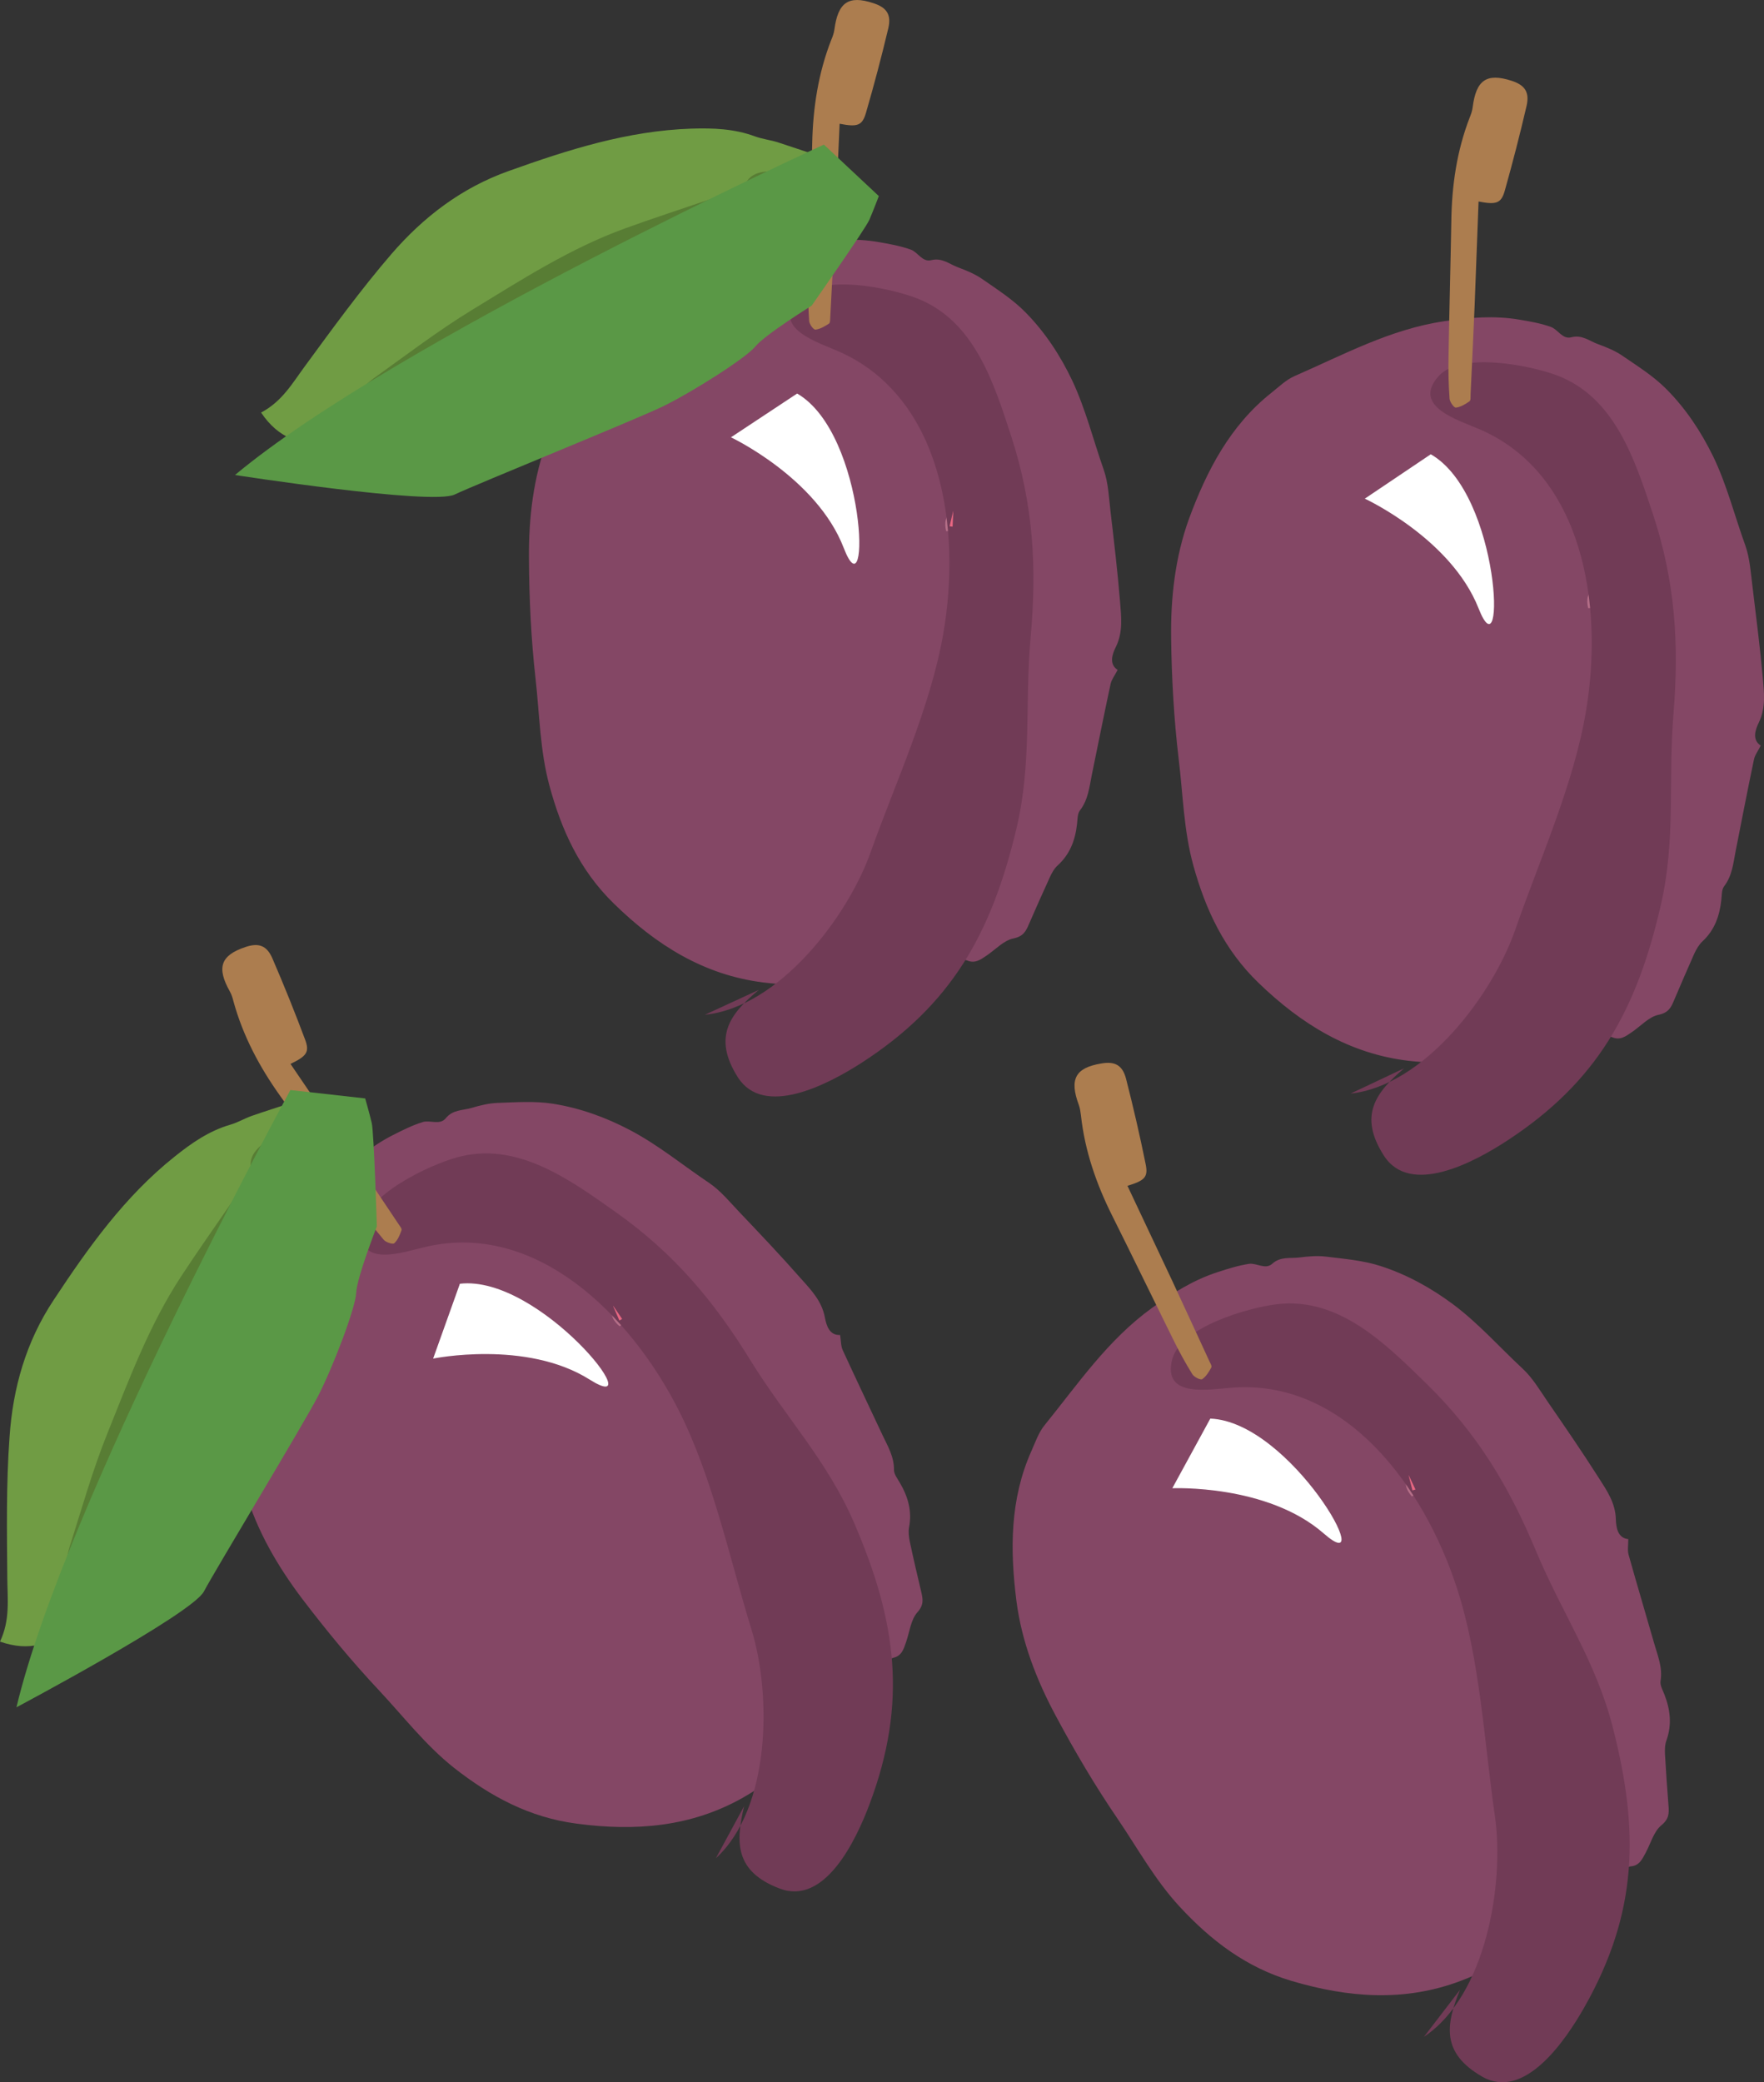 <?xml version="1.0" encoding="utf-8"?>
<!-- Generator: Adobe Illustrator 16.0.0, SVG Export Plug-In . SVG Version: 6.00 Build 0)  -->
<!DOCTYPE svg PUBLIC "-//W3C//DTD SVG 1.1//EN" "http://www.w3.org/Graphics/SVG/1.1/DTD/svg11.dtd">
<svg version="1.1" id="Layer_1" xmlns="http://www.w3.org/2000/svg" xmlns:xlink="http://www.w3.org/1999/xlink" x="0px" y="0px"
	 width="61.379px" height="72.434px" viewBox="0 0 61.379 72.434" enable-background="new 0 0 61.379 72.434" xml:space="preserve">
<rect x="0" y="0" width="61.379" height="72.434" fill="#333333" stroke="none"/>
<g>
	<path fill="#B56F88" d="M14.093,40.468c0.456,0.376,1.714-0.1,2.3-0.161c0.829-0.086,1.62,0.013,2.434,0.166
		c2.191,0.415,3.846,0.446,5.178,2.394c1.111,1.614,1.613,3.542,2.123,5.409c0.309,1.113,0.464,2.392-0.413,3.307
		c-1.843,1.925-4.942,0.097-6.628-1.141c-1.303-0.952-2.36-2.367-3.296-3.668c-0.547-0.763-1.106-1.578-1.203-2.524
		c-0.048-0.46,0.057-0.959-0.016-1.412"/>
	<path fill-rule="evenodd" clip-rule="evenodd" fill="#844765" d="M28.863,58.935c-0.016-0.056-0.032-0.11-0.085-0.294
		c-0.113,0.34-0.199,0.57-0.27,0.807c-0.403,1.436-1.406,2.374-2.644,3.08c-1.812,1.031-3.769,1.185-5.812,0.91
		c-1.632-0.215-2.989-0.946-4.258-1.943c-0.989-0.785-1.751-1.778-2.599-2.684c-0.956-1.017-1.844-2.095-2.689-3.205
		c-0.853-1.131-1.575-2.37-1.974-3.738c-0.494-1.707-0.773-3.451-0.293-5.221c0.085-0.322,0.144-0.67,0.309-0.95
		c0.926-1.601,1.715-3.29,3.059-4.623c0.63-0.624,1.287-1.196,2.068-1.589c0.332-0.168,0.679-0.344,1.039-0.453
		c0.248-0.074,0.591,0.117,0.794-0.128c0.241-0.304,0.588-0.272,0.896-0.361c0.294-0.088,0.605-0.165,0.912-0.176
		c0.64-0.022,1.298-0.07,1.923,0.029c0.944,0.15,1.837,0.471,2.7,0.927c0.978,0.517,1.823,1.216,2.731,1.825
		c0.403,0.27,0.728,0.673,1.07,1.032c0.722,0.759,1.447,1.522,2.137,2.309c0.352,0.391,0.719,0.775,0.825,1.343
		c0.052,0.278,0.16,0.631,0.529,0.608c0.034,0.205,0.025,0.387,0.093,0.532c0.453,0.983,0.917,1.959,1.377,2.938
		c0.185,0.391,0.412,0.764,0.405,1.225c0,0.15,0.124,0.306,0.206,0.449c0.281,0.48,0.428,0.981,0.319,1.545
		c-0.029,0.161-0.007,0.336,0.025,0.496c0.124,0.585,0.259,1.166,0.398,1.748c0.061,0.261,0.097,0.46-0.135,0.717
		c-0.23,0.26-0.269,0.685-0.393,1.037c-0.083,0.238-0.146,0.479-0.451,0.545c-0.076,0.018-0.159,0.133-0.185,0.217
		c-0.173,0.733-0.798,1.079-1.3,1.521c-0.091,0.085-0.271,0.075-0.408,0.106c-0.022-0.246-0.489-0.248-0.318-0.595
		c0.093,0.062,0.186,0.122,0.358,0.241c0-0.251,0.005-0.409,0.007-0.612C29.077,58.714,28.967,58.825,28.863,58.935 M21.342,45.437
		c-0.138,0.299-0.002,0.516,0.219,0.701c0.288-0.241,0.45,0.166,0.758,0.144c-0.021-0.125-0.005-0.254-0.063-0.334
		c-0.127-0.191-0.313-0.338-0.427-0.532c-0.326-0.575-0.764-1.024-1.365-1.308c-0.115-0.059-0.282-0.204-0.267-0.286
		c0.027-0.237-0.128-0.281-0.268-0.36c-0.217-0.12-0.441-0.241-0.672-0.371c0.021,0.526,0.356,0.784,0.667,1.063
		c0.241,0.223,0.522,0.435,0.688,0.713c0.184,0.303,0.418,0.472,0.731,0.57H21.342z M24.812,49.198
		c0.029-0.036,0.059-0.068,0.09-0.104c-0.572-0.674-1.143-1.346-1.717-2.017c-0.024-0.016-0.073,0.004-0.172,0.004
		C23.48,47.931,24.238,48.488,24.812,49.198 M17.523,42.588c-0.398-0.477-1.057-0.657-1.467-0.418
		C16.55,42.308,17.012,42.442,17.523,42.588 M18.802,43.318c0.02-0.03,0.029-0.058,0.045-0.086
		c-0.041-0.038-0.074-0.094-0.117-0.109c-0.052-0.02-0.112,0-0.284,0.014C18.635,43.238,18.721,43.276,18.802,43.318 M22.471,46.351
		c-0.142,0.391,0.05,0.408,0.351,0.455C22.688,46.63,22.608,46.525,22.471,46.351"/>
	<path fill="none" d="M29.23,58.553c-0.005,0.198-0.005,0.356-0.002,0.607c-0.169-0.115-0.264-0.175-0.354-0.234
		C28.976,58.82,29.082,58.709,29.23,58.553 M23.012,47.086c0.101-0.006,0.153-0.028,0.172-0.01c0.576,0.669,1.146,1.343,1.722,2.017
		c-0.034,0.034-0.065,0.072-0.09,0.104C24.238,48.488,23.479,47.931,23.012,47.086 M22.469,46.351
		c0.14,0.174,0.219,0.28,0.353,0.455C22.521,46.759,22.329,46.742,22.469,46.351 M20.613,44.867c-0.167-0.278-0.446-0.49-0.693-0.71
		c-0.303-0.285-0.643-0.538-0.665-1.062c0.234,0.124,0.457,0.248,0.669,0.37c0.145,0.077,0.3,0.123,0.272,0.36
		c-0.016,0.08,0.151,0.225,0.265,0.283c0.604,0.28,1.039,0.732,1.367,1.308c0.111,0.196,0.303,0.346,0.427,0.53
		c0.056,0.082,0.043,0.211,0.063,0.336c-0.308,0.022-0.472-0.382-0.758-0.144c-0.226-0.188-0.356-0.402-0.226-0.701h0.009
		C21.033,45.337,20.794,45.164,20.613,44.867 M18.438,43.138c0.176-0.011,0.239-0.035,0.291-0.016
		c0.045,0.014,0.079,0.071,0.117,0.109c-0.016,0.028-0.028,0.06-0.045,0.088C18.721,43.278,18.635,43.234,18.438,43.138
		 M16.054,42.172c0.415-0.241,1.071-0.06,1.47,0.414C17.012,42.442,16.548,42.312,16.054,42.172 M13.676,39.485
		c-0.781,0.391-1.442,0.968-2.068,1.589c-1.344,1.333-2.135,3.022-3.059,4.623c-0.162,0.28-0.221,0.625-0.309,0.95
		c-0.482,1.771-0.201,3.515,0.293,5.226c0.398,1.363,1.119,2.602,1.974,3.733c0.841,1.107,1.731,2.188,2.689,3.205
		c0.848,0.906,1.611,1.901,2.604,2.681c1.264,1,2.616,1.731,4.253,1.946c2.044,0.274,4,0.119,5.812-0.91
		c1.237-0.703,2.238-1.644,2.644-3.082c0.072-0.234,0.158-0.462,0.271-0.805c0.05,0.179,0.068,0.238,0.083,0.292
		c0.001-0.002,0.003-0.009,0.005-0.011c0,0,0.005,0.002,0.007,0.005c-0.004,0.004-0.007,0.006-0.011,0.011c0,0,0-0.002-0.001-0.004
		c-0.159,0.335,0.301,0.341,0.323,0.582c0.138-0.031,0.317-0.019,0.408-0.102c0.502-0.447,1.131-0.792,1.3-1.525
		c0.021-0.084,0.108-0.196,0.181-0.217c0.304-0.066,0.374-0.31,0.455-0.545c0.119-0.354,0.16-0.779,0.39-1.037
		c0.234-0.262,0.198-0.456,0.138-0.717c-0.14-0.584-0.271-1.163-0.398-1.748c-0.036-0.16-0.055-0.335-0.025-0.496
		c0.108-0.563-0.038-1.064-0.319-1.545c-0.082-0.146-0.208-0.296-0.206-0.449c0.007-0.461-0.225-0.835-0.405-1.225
		c-0.457-0.979-0.925-1.954-1.375-2.938c-0.065-0.147-0.059-0.327-0.09-0.529c-0.372,0.02-0.482-0.333-0.534-0.611
		c-0.106-0.567-0.474-0.95-0.825-1.346c-0.694-0.783-1.418-1.545-2.137-2.308c-0.338-0.36-0.662-0.76-1.07-1.032
		c-0.906-0.607-1.751-1.307-2.731-1.825c-0.863-0.454-1.759-0.777-2.702-0.923c-0.623-0.101-1.281-0.053-1.923-0.031
		c-0.305,0.011-0.616,0.088-0.91,0.176c-0.308,0.089-0.654,0.056-0.897,0.361c-0.203,0.25-0.544,0.053-0.792,0.13
		c-0.142,0.044-0.29,0.098-0.433,0.159C14.075,39.283,13.875,39.385,13.676,39.485"/>
	<path fill-rule="evenodd" clip-rule="evenodd" fill="#713B56" d="M24.91,64.643c1.911-1.752,1.94-5.699,1.234-7.969
		c-0.757-2.458-1.35-5.292-2.531-7.62c-1.692-3.332-4.956-6.55-8.761-5.688c-0.784,0.175-2.404,0.783-2.268-0.639
		c0.111-1.154,2.338-2.19,3.305-2.462c2.071-0.582,3.915,0.751,5.54,1.904c2.035,1.44,3.419,3.1,4.692,5.169
		c1.222,1.977,2.664,3.471,3.602,5.646c1.475,3.426,1.859,6.235,0.541,9.757c-0.484,1.295-1.566,3.555-3.135,2.957
		c-1.556-0.591-1.539-1.6-1.237-2.867"/>
	<path fill-rule="evenodd" clip-rule="evenodd" fill="#AC7D4F" d="M10.108,37.011c0.701,1.027,1.366,2.005,2.021,2.984
		c0.584,0.859,1.159,1.724,1.738,2.588c0.045,0.069,0.126,0.161,0.104,0.212c-0.057,0.166-0.131,0.346-0.255,0.456
		c-0.047,0.044-0.286-0.033-0.36-0.118c-0.307-0.366-0.602-0.743-0.879-1.133c-0.913-1.293-1.808-2.591-2.729-3.877
		c-0.72-1.009-1.292-2.083-1.623-3.283c-0.029-0.117-0.065-0.237-0.126-0.348c-0.467-0.827-0.327-1.256,0.536-1.546
		c0.46-0.156,0.746-0.062,0.944,0.396c0.401,0.928,0.78,1.868,1.134,2.814C10.777,36.593,10.681,36.736,10.108,37.011"/>
	<path fill-rule="evenodd" clip-rule="evenodd" fill="#E76782" d="M21.344,45.437c0.103,0.149,0.203,0.297,0.303,0.446
		c-0.027,0.019-0.059,0.033-0.095,0.054l-0.217-0.5H21.344z"/>
	<path fill-rule="evenodd" clip-rule="evenodd" fill="#587D34" d="M9.497,38.887c-0.534,0.621-1.208,1.1-1.737,1.729
		c-0.514,0.608-0.888,1.306-1.332,1.961c-1.084,1.589-2.407,3.222-2.917,5.096c-0.574,2.111-0.771,4.444-1.544,6.458
		c-0.155,0.4-0.417,1.16,0.32,0.916c0.584-0.193,1.044-1.217,1.299-1.703c0.462-0.889,0.86-1.764,1.413-2.61
		c1.71-2.628,2.711-5.593,4.079-8.38c0.243-0.497,0.688-0.944,0.796-1.474c0.117-0.561-0.081-1.586-0.861-1.439"/>
	<path fill-rule="evenodd" clip-rule="evenodd" fill="#709C44" d="M0,57.107c0.355-0.746,0.261-1.466,0.254-2.195
		c-0.013-1.642-0.042-3.292,0.079-4.93c0.115-1.691,0.57-3.306,1.535-4.759c1.208-1.83,2.473-3.605,4.21-4.989
		c0.586-0.469,1.192-0.891,1.928-1.107c0.259-0.073,0.498-0.217,0.75-0.307c0.455-0.16,0.913-0.301,1.323-0.438
		c0.059,0.593,0.133,1.117,0.162,1.642c0.048,0.813-0.052,1.62-0.338,2.38c-0.23,0.604-0.131,1.201-0.136,1.806
		c-0.004,0.328-0.004,0.664-0.072,0.98c-0.281,1.183-0.829,2.241-1.424,3.303c-0.606,1.087-1.175,2.202-1.853,3.248
		c-0.284,0.435-0.589,0.861-0.913,1.266c-0.622,0.776-1.26,1.542-1.902,2.306c-0.36,0.427-0.719,0.868-1.12,1.253
		C1.81,57.204,1.022,57.467,0,57.107 M9.572,39.451c-0.494,0.412-0.98,0.65-0.825,1.303c0.009,0.033-0.014,0.081-0.038,0.115
		c-0.226,0.338-0.453,0.672-0.681,1.005c-0.577,0.841-1.166,1.674-1.723,2.524c-1.115,1.698-1.816,3.596-2.568,5.465
		c-0.513,1.27-0.884,2.596-1.301,3.904c-0.108,0.34-0.149,0.696-0.224,1.044c0.05,0.013,0.097,0.027,0.142,0.043
		c0.222-0.439,0.474-0.864,0.649-1.319c0.505-1.34,0.958-2.706,1.472-4.044c0.241-0.618,0.537-1.223,0.877-1.789
		c0.897-1.501,1.812-2.979,2.526-4.579c0.348-0.777,0.765-1.54,1.276-2.208C9.487,40.49,9.612,40.101,9.572,39.451"/>
	<path fill="none" d="M2.213,54.812c0.077-0.351,0.112-0.707,0.226-1.041c0.412-1.31,0.786-2.639,1.301-3.908
		c0.747-1.867,1.451-3.767,2.566-5.465c0.557-0.851,1.146-1.684,1.722-2.521c0.229-0.336,0.456-0.67,0.682-1.011
		c0.024-0.032,0.047-0.08,0.038-0.113c-0.153-0.649,0.331-0.889,0.825-1.303c0.04,0.65-0.085,1.04-0.415,1.464
		c-0.514,0.67-0.931,1.43-1.275,2.205c-0.717,1.599-1.635,3.083-2.527,4.582c-0.342,0.565-0.638,1.171-0.879,1.789
		c-0.516,1.338-0.967,2.707-1.472,4.044c-0.171,0.458-0.428,0.88-0.643,1.317C2.31,54.84,2.263,54.824,2.213,54.812 M6.076,40.234
		c-1.735,1.384-3,3.157-4.213,4.989c-0.965,1.451-1.413,3.068-1.53,4.762c-0.115,1.635-0.092,3.285-0.079,4.929
		C0.259,55.641,0.355,56.362,0,57.105c1.022,0.362,1.808,0.099,2.481-0.54c0.403-0.385,0.762-0.827,1.122-1.253
		c0.643-0.764,1.28-1.532,1.907-2.309c0.319-0.402,0.626-0.829,0.91-1.262c0.676-1.047,1.244-2.164,1.853-3.249
		c0.593-1.062,1.143-2.12,1.416-3.301c0.074-0.318,0.074-0.654,0.078-0.982c0.007-0.602-0.092-1.199,0.138-1.805
		c0.279-0.761,0.384-1.567,0.336-2.381c-0.029-0.525-0.102-1.049-0.162-1.642c-0.41,0.135-0.868,0.281-1.323,0.439
		c-0.11,0.039-0.223,0.089-0.333,0.138c-0.136,0.065-0.273,0.129-0.417,0.168c-0.153,0.046-0.303,0.102-0.446,0.163
		C7.014,39.524,6.54,39.865,6.076,40.234"/>
	<path fill-rule="evenodd" clip-rule="evenodd" fill="#5A9846" d="M10.104,37.919c0,0-7.853,14.395-9.531,21.473
		c0,0,6.112-3.246,6.522-4.029c0.415-0.782,3.455-5.799,3.97-6.793c0.514-0.994,1.309-3.072,1.329-3.599
		c0.022-0.526,0.719-2.31,0.719-2.31s-0.099-3.25-0.178-3.594c-0.081-0.345-0.229-0.856-0.229-0.856"/>
	<g>
		<path fill="#B56F88" d="M30.337,9.464c0.145,0.572,1.432,0.944,1.941,1.246c0.714,0.425,1.286,0.979,1.846,1.588
			c1.508,1.646,2.812,2.663,2.718,5.02c-0.081,1.959-0.832,3.802-1.542,5.606c-0.421,1.072-1.055,2.19-2.312,2.399
			c-2.626,0.439-4.014-2.886-4.625-4.884c-0.471-1.542-0.469-3.305-0.441-4.91c0.021-0.94,0.052-1.926,0.548-2.745
			c0.241-0.398,0.62-0.734,0.836-1.136"/>
		<path fill-rule="evenodd" clip-rule="evenodd" fill="#844765" d="M31.112,33.099c0.021-0.055,0.04-0.111,0.11-0.288
			c-0.297,0.204-0.505,0.336-0.703,0.487c-1.184,0.905-2.549,1.058-3.962,0.879c-2.067-0.259-3.73-1.305-5.202-2.748
			c-1.179-1.151-1.821-2.55-2.24-4.108c-0.327-1.216-0.341-2.47-0.48-3.706c-0.155-1.384-0.223-2.782-0.23-4.175
			c-0.013-1.419,0.154-2.843,0.654-4.173c0.622-1.667,1.447-3.228,2.892-4.363c0.262-0.202,0.517-0.447,0.818-0.573
			c1.697-0.726,3.338-1.609,5.213-1.868c0.875-0.128,1.747-0.191,2.61-0.038c0.367,0.062,0.751,0.134,1.104,0.26
			c0.243,0.089,0.401,0.447,0.71,0.365c0.376-0.094,0.633,0.143,0.936,0.253c0.288,0.107,0.583,0.229,0.836,0.404
			c0.525,0.367,1.077,0.717,1.521,1.175c0.667,0.683,1.192,1.477,1.611,2.359c0.469,0.999,0.729,2.062,1.093,3.095
			c0.163,0.461,0.181,0.974,0.239,1.467c0.122,1.041,0.246,2.086,0.331,3.132c0.041,0.52,0.108,1.051-0.144,1.565
			c-0.129,0.256-0.248,0.604,0.059,0.805c-0.095,0.187-0.208,0.326-0.244,0.486c-0.228,1.056-0.437,2.115-0.655,3.171
			c-0.085,0.425-0.127,0.86-0.41,1.228c-0.092,0.117-0.084,0.32-0.104,0.482c-0.062,0.553-0.244,1.042-0.67,1.431
			c-0.119,0.106-0.207,0.262-0.274,0.411c-0.248,0.541-0.492,1.09-0.73,1.637c-0.106,0.249-0.196,0.424-0.539,0.495
			c-0.338,0.068-0.622,0.387-0.931,0.595c-0.207,0.139-0.406,0.292-0.688,0.168c-0.072-0.031-0.21,0.007-0.277,0.06
			c-0.577,0.488-1.284,0.387-1.954,0.447c-0.126,0.011-0.257-0.109-0.39-0.167c0.13-0.205-0.244-0.488,0.102-0.661
			c0.036,0.101,0.072,0.206,0.142,0.404c0.148-0.198,0.248-0.324,0.372-0.483C31.414,33.045,31.264,33.073,31.112,33.099
			 M33.166,17.782c-0.289,0.157-0.31,0.409-0.244,0.694c0.377-0.023,0.267,0.401,0.519,0.563c0.062-0.11,0.149-0.203,0.153-0.301
			c0.014-0.228-0.052-0.457-0.022-0.68c0.081-0.661,0.002-1.279-0.313-1.872c-0.056-0.111-0.102-0.324-0.043-0.39
			c0.163-0.167,0.068-0.296,0.003-0.442c-0.104-0.23-0.205-0.46-0.313-0.699c-0.302,0.43-0.181,0.836-0.104,1.25
			c0.062,0.324,0.157,0.662,0.124,0.979c-0.034,0.353,0.052,0.628,0.245,0.897H33.166z M33.697,22.871
			c0.046-0.007,0.091-0.021,0.134-0.031c-0.053-0.878-0.111-1.763-0.17-2.644c-0.002-0.021-0.061-0.039-0.14-0.095
			C33.385,21.063,33.661,21.959,33.697,22.871 M31.818,13.216c-0.039-0.623-0.456-1.161-0.929-1.216
			C31.196,12.402,31.493,12.791,31.818,13.216 M32.406,14.564c0.027-0.012,0.052-0.027,0.083-0.042
			c-0.007-0.053,0-0.117-0.026-0.159c-0.032-0.045-0.093-0.064-0.241-0.16C32.318,14.398,32.365,14.484,32.406,14.564
			 M33.528,19.187c-0.352,0.234-0.207,0.361,0.005,0.577C33.533,19.543,33.528,19.41,33.528,19.187"/>
		<path fill="none" d="M31.114,33.091L31.114,33.091 M31.638,33.008c-0.124,0.162-0.219,0.286-0.372,0.489
			c-0.067-0.197-0.104-0.301-0.138-0.402C31.272,33.068,31.419,33.045,31.638,33.008 M33.521,20.099
			c0.081,0.058,0.138,0.075,0.14,0.097c0.059,0.88,0.117,1.766,0.17,2.646c-0.041,0.009-0.091,0.018-0.134,0.031
			C33.661,21.956,33.385,21.063,33.521,20.099 M33.528,19.187c0,0.223,0.005,0.354,0.007,0.577
			C33.321,19.545,33.177,19.419,33.528,19.187 M32.925,16.885c0.033-0.319-0.062-0.652-0.127-0.977
			c-0.074-0.414-0.195-0.825,0.106-1.255c0.108,0.242,0.214,0.472,0.311,0.705c0.068,0.146,0.165,0.273-0.002,0.442
			c-0.057,0.062-0.011,0.277,0.045,0.388c0.315,0.593,0.395,1.213,0.313,1.87c-0.031,0.222,0.034,0.457,0.025,0.682
			c-0.007,0.098-0.093,0.19-0.158,0.303c-0.255-0.163-0.138-0.589-0.517-0.567c-0.061-0.286-0.045-0.536,0.244-0.695l0.004,0.005
			C32.979,17.515,32.893,17.24,32.925,16.885 M32.222,14.206c0.146,0.091,0.212,0.112,0.241,0.157
			c0.029,0.039,0.02,0.104,0.026,0.159c-0.029,0.015-0.056,0.028-0.085,0.042C32.363,14.484,32.318,14.4,32.222,14.206 M30.892,12
			c0.471,0.056,0.891,0.599,0.924,1.214C31.493,12.791,31.196,12.404,30.892,12 M30.592,8.425c-0.863-0.154-1.735-0.087-2.612,0.038
			c-1.873,0.259-3.514,1.139-5.213,1.866c-0.3,0.128-0.555,0.37-0.816,0.575c-1.447,1.133-2.27,2.696-2.892,4.363
			c-0.503,1.33-0.667,2.754-0.656,4.171c0.012,1.397,0.075,2.793,0.232,4.177c0.14,1.236,0.153,2.488,0.48,3.706
			c0.419,1.559,1.059,2.955,2.24,4.108c1.477,1.443,3.135,2.492,5.202,2.745c1.41,0.18,2.778,0.03,3.962-0.878
			c0.198-0.148,0.406-0.28,0.703-0.484c-0.068,0.177-0.088,0.23-0.108,0.28c0.003-0.002,0.007,0,0.01-0.002
			c0.002,0.002,0.004,0.005,0.004,0.005s-0.011,0.002-0.016,0.002l0.002-0.005c-0.331,0.175,0.032,0.456-0.092,0.659
			c0.133,0.058,0.264,0.178,0.388,0.167c0.672-0.06,1.379,0.042,1.956-0.445c0.067-0.055,0.205-0.093,0.272-0.062
			c0.286,0.127,0.485-0.029,0.694-0.166c0.305-0.21,0.589-0.528,0.929-0.597c0.343-0.071,0.433-0.246,0.543-0.497
			c0.234-0.547,0.476-1.097,0.729-1.635c0.062-0.151,0.155-0.3,0.274-0.411c0.424-0.389,0.606-0.878,0.668-1.431
			c0.018-0.162,0.011-0.365,0.104-0.482c0.283-0.367,0.324-0.801,0.412-1.228c0.217-1.056,0.424-2.117,0.653-3.175
			c0.039-0.157,0.149-0.296,0.241-0.483c-0.304-0.204-0.185-0.551-0.059-0.805c0.257-0.517,0.192-1.046,0.149-1.562
			c-0.088-1.046-0.212-2.092-0.334-3.132c-0.059-0.496-0.076-1.009-0.239-1.47c-0.364-1.03-0.622-2.092-1.091-3.095
			c-0.421-0.882-0.948-1.674-1.613-2.359c-0.442-0.458-0.999-0.811-1.523-1.175c-0.251-0.173-0.546-0.299-0.834-0.404
			c-0.303-0.113-0.56-0.348-0.938-0.251c-0.306,0.078-0.464-0.278-0.707-0.367C31.55,8.632,31.403,8.59,31.25,8.553
			C31.031,8.501,30.809,8.462,30.592,8.425"/>
		<path fill-rule="evenodd" clip-rule="evenodd" fill="#713B56" d="M24.528,35.3c2.576-0.258,4.966-3.404,5.762-5.643
			c0.862-2.421,2.087-5.047,2.533-7.619c0.636-3.683-0.05-8.212-3.615-9.801c-0.732-0.328-2.392-0.81-1.429-1.869
			c0.779-0.858,3.18-0.356,4.117,0.006c2.008,0.775,2.687,2.945,3.302,4.839c0.765,2.378,0.88,4.534,0.663,6.96
			c-0.208,2.31,0.052,4.372-0.498,6.671c-0.868,3.628-2.245,6.108-5.405,8.142c-1.167,0.747-3.385,1.905-4.286,0.488
			c-0.886-1.403-0.273-2.204,0.728-3.037"/>
		<path fill-rule="evenodd" clip-rule="evenodd" fill="#AC7D4F" d="M29.215,4.305C29.16,5.549,29.108,6.73,29.05,7.91
			c-0.052,1.037-0.104,2.074-0.16,3.114c-0.007,0.078,0.003,0.202-0.042,0.231c-0.145,0.095-0.313,0.196-0.476,0.212
			c-0.068,0.007-0.215-0.197-0.218-0.31c-0.033-0.479-0.037-0.957-0.026-1.435c0.039-1.582,0.1-3.159,0.133-4.741
			c0.027-1.235,0.212-2.442,0.665-3.599c0.048-0.112,0.091-0.234,0.108-0.358c0.124-0.944,0.493-1.197,1.351-0.915
			c0.466,0.15,0.638,0.396,0.522,0.881c-0.234,0.984-0.493,1.963-0.775,2.934C30.001,4.372,29.837,4.426,29.215,4.305"/>
		<path fill-rule="evenodd" clip-rule="evenodd" fill="#E76782" d="M33.17,17.782c-0.007,0.181-0.016,0.361-0.024,0.54
			c-0.033-0.005-0.067-0.009-0.106-0.015l0.127-0.527L33.17,17.782z"/>
		<path fill-rule="evenodd" clip-rule="evenodd" fill="#587D34" d="M27.604,5.443c-0.801,0.177-1.628,0.16-2.43,0.348
			c-0.775,0.178-1.495,0.514-2.243,0.77c-1.814,0.624-3.852,1.142-5.382,2.337c-1.728,1.349-3.282,3.098-5.107,4.249
			c-0.361,0.226-1.023,0.679-0.293,0.922c0.589,0.196,1.568-0.348,2.058-0.584c0.905-0.439,1.753-0.896,2.7-1.248
			c2.943-1.078,5.518-2.857,8.28-4.271c0.492-0.249,1.118-0.341,1.521-0.699c0.431-0.38,0.886-1.32,0.172-1.669"/>
		<path fill-rule="evenodd" clip-rule="evenodd" fill="#709C44" d="M9.085,14.352c0.73-0.386,1.089-1.021,1.52-1.607
			c0.971-1.324,1.94-2.659,3.009-3.901c1.111-1.287,2.438-2.309,4.086-2.895c2.064-0.74,4.139-1.4,6.354-1.474
			c0.756-0.024,1.492,0.002,2.209,0.267c0.255,0.094,0.527,0.125,0.787,0.204c0.457,0.146,0.91,0.305,1.32,0.439
			c-0.307,0.513-0.563,0.973-0.854,1.415c-0.444,0.677-1.01,1.264-1.693,1.701c-0.543,0.346-0.827,0.887-1.192,1.368
			c-0.198,0.261-0.398,0.531-0.643,0.739c-0.933,0.786-2.008,1.301-3.114,1.796c-1.137,0.507-2.261,1.059-3.433,1.491
			c-0.487,0.179-0.982,0.337-1.485,0.466c-0.965,0.251-1.937,0.483-2.91,0.707c-0.543,0.128-1.093,0.268-1.646,0.336
			C10.48,15.51,9.689,15.255,9.085,14.352 M27.326,5.938c-0.645,0.037-1.177-0.062-1.442,0.551c-0.014,0.033-0.059,0.057-0.1,0.07
			c-0.38,0.133-0.767,0.266-1.149,0.397c-0.96,0.329-1.934,0.643-2.89,0.991c-1.911,0.692-3.608,1.791-5.328,2.839
			c-1.168,0.714-2.263,1.552-3.379,2.35c-0.288,0.205-0.536,0.465-0.805,0.702c0.029,0.042,0.062,0.081,0.093,0.122
			c0.433-0.22,0.895-0.41,1.303-0.671c1.213-0.771,2.389-1.591,3.604-2.358c0.563-0.35,1.163-0.658,1.774-0.908
			c1.613-0.665,3.234-1.3,4.767-2.155c0.739-0.412,1.53-0.774,2.342-1C26.636,6.719,26.968,6.485,27.326,5.938"/>
		<path fill="none" d="M12.233,13.838c0.271-0.235,0.519-0.498,0.803-0.703c1.117-0.798,2.209-1.639,3.381-2.35
			c1.722-1.045,3.419-2.146,5.328-2.841c0.958-0.345,1.93-0.658,2.888-0.991c0.388-0.131,0.771-0.262,1.153-0.391
			c0.039-0.017,0.086-0.041,0.1-0.072c0.268-0.617,0.796-0.516,1.44-0.553c-0.358,0.547-0.69,0.783-1.211,0.929
			c-0.813,0.225-1.603,0.588-2.342,1c-1.532,0.855-3.153,1.492-4.767,2.155c-0.613,0.252-1.211,0.559-1.774,0.91
			c-1.217,0.766-2.391,1.586-3.605,2.356c-0.403,0.264-0.866,0.451-1.301,0.671C12.297,13.917,12.263,13.878,12.233,13.838
			 M24.056,4.473c-2.218,0.073-4.294,0.736-6.358,1.476c-1.646,0.586-2.971,1.608-4.077,2.895c-1.075,1.239-2.045,2.577-3.019,3.903
			c-0.428,0.584-0.786,1.22-1.515,1.605c0.604,0.901,1.391,1.16,2.311,1.052c0.555-0.068,1.106-0.208,1.65-0.334
			c0.974-0.224,1.942-0.458,2.907-0.707c0.503-0.131,0.998-0.287,1.485-0.468c1.172-0.433,2.292-0.982,3.431-1.493
			c1.11-0.491,2.184-1.011,3.117-1.794c0.249-0.21,0.443-0.476,0.642-0.741c0.368-0.479,0.645-1.016,1.195-1.364
			c0.681-0.438,1.246-1.019,1.692-1.703c0.288-0.442,0.548-0.902,0.852-1.412c-0.412-0.138-0.863-0.299-1.318-0.438
			c-0.119-0.038-0.236-0.067-0.354-0.091c-0.149-0.033-0.293-0.064-0.436-0.118c-0.148-0.055-0.302-0.099-0.455-0.136
			C25.232,4.468,24.644,4.457,24.056,4.473"/>
		<path fill-rule="evenodd" clip-rule="evenodd" fill="#5A9846" d="M28.667,5.03c0,0-14.907,6.83-20.49,11.494
			c0,0,6.838,1.061,7.639,0.681c0.8-0.379,6.236-2.579,7.248-3.066c1.001-0.487,2.885-1.677,3.219-2.086
			c0.331-0.408,1.959-1.42,1.959-1.42s1.866-2.663,2.008-2.987c0.138-0.321,0.329-0.825,0.329-0.825"/>
		<path fill="#FFFFFF" d="M27.737,13.69l-2.303,1.523c0,0,2.984,1.408,3.924,3.849C30.299,21.502,30.166,15.101,27.737,13.69z"/>
	</g>
	<g>
		<path fill="#B56F88" d="M52.612,12.164c0.146,0.569,1.436,0.931,1.945,1.231c0.721,0.419,1.298,0.968,1.861,1.575
			c1.518,1.633,2.833,2.64,2.75,4.996c-0.061,1.958-0.798,3.807-1.494,5.616c-0.42,1.079-1.044,2.2-2.295,2.419
			c-2.626,0.457-4.036-2.855-4.663-4.849c-0.48-1.538-0.496-3.304-0.478-4.906c0.011-0.94,0.04-1.93,0.524-2.75
			c0.239-0.397,0.616-0.739,0.828-1.143"/>
		<path fill-rule="evenodd" clip-rule="evenodd" fill="#844765" d="M53.562,35.791c0.018-0.055,0.04-0.111,0.107-0.288
			c-0.295,0.206-0.502,0.337-0.696,0.489c-1.179,0.917-2.542,1.076-3.955,0.911c-2.071-0.244-3.739-1.276-5.223-2.707
			c-1.188-1.145-1.844-2.537-2.274-4.094c-0.335-1.217-0.358-2.467-0.509-3.704c-0.165-1.382-0.243-2.778-0.262-4.171
			c-0.022-1.417,0.138-2.844,0.622-4.181c0.615-1.667,1.425-3.238,2.865-4.381c0.259-0.204,0.509-0.451,0.807-0.582
			c1.694-0.738,3.333-1.632,5.204-1.908c0.874-0.131,1.749-0.203,2.614-0.056c0.36,0.06,0.746,0.126,1.098,0.253
			c0.248,0.085,0.403,0.443,0.715,0.361c0.376-0.099,0.636,0.136,0.938,0.243c0.292,0.106,0.586,0.226,0.836,0.398
			c0.53,0.363,1.087,0.71,1.535,1.164c0.674,0.677,1.199,1.468,1.629,2.346c0.479,0.995,0.742,2.059,1.116,3.091
			c0.162,0.457,0.189,0.969,0.253,1.46c0.126,1.045,0.259,2.084,0.354,3.132c0.043,0.52,0.115,1.044-0.136,1.565
			c-0.126,0.256-0.243,0.604,0.065,0.805c-0.092,0.187-0.205,0.327-0.236,0.486c-0.223,1.059-0.426,2.119-0.636,3.179
			c-0.083,0.425-0.119,0.862-0.401,1.229c-0.092,0.117-0.078,0.317-0.099,0.481c-0.059,0.553-0.236,1.048-0.655,1.435
			c-0.118,0.112-0.209,0.266-0.28,0.416c-0.241,0.543-0.478,1.091-0.712,1.642c-0.104,0.25-0.196,0.427-0.539,0.498
			c-0.338,0.072-0.617,0.394-0.928,0.604c-0.206,0.139-0.399,0.296-0.686,0.174c-0.07-0.033-0.21,0.006-0.271,0.062
			c-0.575,0.492-1.283,0.396-1.954,0.46c-0.122,0.01-0.26-0.106-0.393-0.164c0.129-0.207-0.253-0.486,0.097-0.664
			c0.04,0.103,0.074,0.206,0.149,0.407c0.15-0.201,0.243-0.33,0.364-0.491C53.865,35.736,53.715,35.762,53.562,35.791
			 M55.497,20.457c-0.281,0.16-0.3,0.416-0.236,0.696c0.374-0.026,0.268,0.402,0.525,0.563c0.059-0.112,0.148-0.208,0.153-0.304
			c0.011-0.228-0.062-0.458-0.032-0.681c0.074-0.659-0.003-1.28-0.326-1.868c-0.059-0.109-0.104-0.326-0.048-0.384
			c0.165-0.174,0.067-0.301,0.002-0.449c-0.107-0.228-0.209-0.455-0.322-0.696c-0.3,0.433-0.176,0.841-0.094,1.253
			c0.067,0.322,0.162,0.658,0.133,0.979c-0.029,0.35,0.059,0.628,0.25,0.893L55.497,20.457z M56.071,25.543
			c0.044-0.009,0.087-0.02,0.134-0.031c-0.061-0.88-0.124-1.762-0.189-2.642c-0.002-0.021-0.061-0.04-0.145-0.095
			C55.743,23.737,56.029,24.632,56.071,25.543 M54.118,15.904c-0.043-0.624-0.462-1.159-0.936-1.212
			C53.493,15.096,53.791,15.481,54.118,15.904 M54.713,17.249c0.027-0.017,0.057-0.031,0.088-0.044
			c-0.007-0.055,0-0.119-0.027-0.156c-0.033-0.046-0.097-0.066-0.243-0.161C54.63,17.082,54.673,17.164,54.713,17.249
			 M55.871,21.861c-0.347,0.234-0.202,0.362,0.012,0.579C55.881,22.216,55.876,22.085,55.871,21.861"/>
		<path fill="none" d="M54.086,35.696c-0.123,0.162-0.214,0.29-0.362,0.488c-0.077-0.194-0.108-0.298-0.148-0.396
			C53.726,35.76,53.872,35.733,54.086,35.696 M55.869,22.773c0.086,0.057,0.145,0.073,0.146,0.095
			c0.063,0.885,0.124,1.764,0.189,2.646c-0.045,0.009-0.09,0.021-0.133,0.031C56.028,24.632,55.743,23.737,55.869,22.773
			 M55.871,21.861c0.005,0.225,0.01,0.355,0.012,0.579C55.669,22.223,55.524,22.097,55.871,21.861 M55.252,19.564
			c0.026-0.319-0.068-0.652-0.131-0.979c-0.084-0.41-0.205-0.818,0.092-1.251c0.115,0.241,0.217,0.469,0.32,0.696
			c0.067,0.147,0.165,0.277,0,0.446c-0.059,0.061-0.014,0.277,0.048,0.387c0.323,0.588,0.4,1.209,0.326,1.868
			c-0.029,0.222,0.043,0.456,0.029,0.684c-0.002,0.094-0.092,0.191-0.146,0.299c-0.262-0.161-0.153-0.585-0.527-0.562
			c-0.065-0.283-0.047-0.536,0.234-0.696l0.005,0.004C55.311,20.194,55.225,19.916,55.252,19.564 M54.532,16.887
			c0.145,0.093,0.208,0.115,0.241,0.159c0.022,0.039,0.019,0.104,0.027,0.156c-0.031,0.014-0.061,0.029-0.088,0.044
			C54.67,17.164,54.63,17.083,54.532,16.887 M53.178,14.692c0.479,0.053,0.899,0.591,0.94,1.212
			C53.791,15.483,53.493,15.096,53.178,14.692 M52.855,11.122c-0.865-0.147-1.733-0.075-2.612,0.056
			c-1.866,0.275-3.506,1.167-5.199,1.905c-0.298,0.133-0.548,0.38-0.808,0.583c-1.442,1.144-2.249,2.715-2.864,4.382
			c-0.484,1.34-0.645,2.765-0.62,4.184c0.019,1.391,0.095,2.786,0.26,4.17c0.15,1.235,0.174,2.485,0.505,3.702
			c0.433,1.559,1.091,2.949,2.276,4.094c1.485,1.429,3.155,2.463,5.225,2.707c1.413,0.165,2.779,0.006,3.955-0.911
			c0.194-0.152,0.401-0.285,0.696-0.489c-0.067,0.175-0.088,0.228-0.107,0.283c0.002-0.002,0.01-0.004,0.011-0.01
			c0.003,0.005,0.005,0.007,0.003,0.012c-0.004-0.002-0.01-0.002-0.017,0c0-0.002,0.003-0.002,0.003-0.002
			c-0.329,0.177,0.043,0.452-0.086,0.657c0.133,0.056,0.271,0.174,0.393,0.161c0.669-0.062,1.379,0.035,1.95-0.455
			c0.064-0.058,0.204-0.1,0.274-0.067c0.286,0.122,0.481-0.033,0.688-0.17c0.309-0.212,0.588-0.531,0.926-0.605
			c0.341-0.073,0.433-0.245,0.539-0.498c0.231-0.55,0.469-1.099,0.717-1.642c0.066-0.15,0.157-0.304,0.277-0.414
			c0.417-0.389,0.595-0.88,0.655-1.437c0.019-0.164,0.005-0.366,0.097-0.483c0.286-0.367,0.318-0.803,0.404-1.229
			c0.207-1.058,0.41-2.12,0.633-3.177c0.034-0.157,0.145-0.3,0.236-0.486c-0.311-0.201-0.191-0.55-0.068-0.807
			c0.254-0.517,0.184-1.043,0.139-1.563c-0.097-1.046-0.228-2.09-0.356-3.132c-0.062-0.488-0.088-1.006-0.25-1.46
			c-0.372-1.033-0.638-2.096-1.116-3.091c-0.43-0.878-0.957-1.669-1.629-2.35c-0.448-0.45-1.005-0.797-1.535-1.158
			c-0.25-0.175-0.544-0.296-0.836-0.4c-0.302-0.107-0.563-0.342-0.938-0.243c-0.312,0.08-0.469-0.276-0.712-0.364
			c-0.145-0.051-0.296-0.091-0.444-0.126C53.3,11.195,53.074,11.159,52.855,11.122"/>
		<path fill-rule="evenodd" clip-rule="evenodd" fill="#713B56" d="M46.993,38.043c2.578-0.28,4.94-3.44,5.726-5.686
			c0.84-2.43,2.044-5.064,2.47-7.64c0.613-3.689-0.108-8.217-3.685-9.775c-0.737-0.323-2.401-0.792-1.447-1.858
			c0.772-0.86,3.183-0.378,4.124-0.023c2.007,0.759,2.703,2.925,3.332,4.817c0.781,2.367,0.912,4.524,0.717,6.949
			c-0.194,2.311,0.092,4.37-0.446,6.679c-0.837,3.631-2.198,6.122-5.347,8.177c-1.159,0.757-3.368,1.936-4.282,0.522
			c-0.897-1.396-0.289-2.201,0.703-3.042"/>
		<path fill-rule="evenodd" clip-rule="evenodd" fill="#AC7D4F" d="M51.447,7.01c-0.048,1.248-0.091,2.429-0.136,3.607
			c-0.045,1.039-0.092,2.074-0.142,3.113c-0.002,0.078,0.009,0.205-0.038,0.231c-0.145,0.1-0.31,0.201-0.474,0.219
			c-0.065,0.006-0.212-0.197-0.219-0.314c-0.033-0.471-0.047-0.954-0.036-1.43c0.025-1.582,0.07-3.161,0.097-4.741
			c0.017-1.238,0.189-2.442,0.639-3.605c0.047-0.114,0.088-0.231,0.104-0.358c0.119-0.944,0.482-1.202,1.348-0.924
			c0.462,0.147,0.64,0.392,0.527,0.879c-0.229,0.984-0.482,1.966-0.755,2.938C52.237,7.073,52.071,7.13,51.447,7.01"/>
		<path fill="#FFFFFF" d="M49.784,15.803l-2.295,1.544c0,0,2.998,1.383,3.958,3.816C52.404,23.596,52.225,17.199,49.784,15.803z"/>
	</g>
	<g>
		<path fill="#B56F88" d="M42.632,45.291c0.391,0.439,1.706,0.166,2.297,0.198c0.832,0.041,1.6,0.262,2.376,0.54
			c2.103,0.752,3.728,1.044,4.744,3.172c0.843,1.769,1.039,3.752,1.256,5.677c0.126,1.147,0.085,2.434-0.925,3.201
			c-2.125,1.616-4.902-0.678-6.374-2.16c-1.134-1.143-1.958-2.706-2.678-4.138c-0.424-0.837-0.852-1.728-0.8-2.681
			c0.024-0.461,0.205-0.935,0.21-1.396"/>
		<path fill-rule="evenodd" clip-rule="evenodd" fill="#844765" d="M54.344,65.831c-0.005-0.055-0.012-0.112-0.036-0.306
			c-0.167,0.321-0.289,0.536-0.393,0.757c-0.62,1.356-1.761,2.126-3.09,2.627c-1.954,0.74-3.913,0.586-5.885,0.002
			c-1.583-0.471-2.802-1.404-3.899-2.589c-0.856-0.926-1.458-2.028-2.157-3.056c-0.784-1.149-1.496-2.356-2.152-3.584
			c-0.67-1.25-1.186-2.584-1.366-3.996c-0.223-1.765-0.228-3.53,0.521-5.206c0.136-0.306,0.248-0.637,0.453-0.893
			c1.163-1.435,2.205-2.977,3.742-4.086c0.717-0.519,1.458-0.982,2.292-1.249c0.354-0.116,0.724-0.232,1.093-0.287
			c0.262-0.033,0.563,0.212,0.801-0.002c0.293-0.264,0.628-0.177,0.946-0.219c0.307-0.038,0.622-0.068,0.929-0.029
			c0.633,0.078,1.291,0.131,1.894,0.327c0.911,0.294,1.743,0.752,2.528,1.335c0.884,0.663,1.609,1.485,2.409,2.229
			c0.358,0.329,0.615,0.775,0.897,1.183c0.595,0.864,1.19,1.729,1.754,2.616c0.283,0.442,0.586,0.876,0.599,1.453
			c0.01,0.283,0.065,0.648,0.432,0.684c0.002,0.21-0.032,0.386,0.011,0.542c0.291,1.041,0.602,2.075,0.899,3.115
			c0.121,0.415,0.288,0.819,0.214,1.276c-0.027,0.146,0.074,0.32,0.133,0.471c0.203,0.521,0.266,1.037,0.077,1.582
			c-0.059,0.149-0.065,0.327-0.057,0.49c0.034,0.596,0.076,1.191,0.122,1.788c0.022,0.272,0.022,0.47-0.248,0.691
			c-0.267,0.219-0.37,0.633-0.548,0.961c-0.12,0.221-0.221,0.45-0.527,0.469c-0.076,0.004-0.186,0.105-0.212,0.185
			c-0.289,0.699-0.96,0.939-1.526,1.305c-0.102,0.069-0.277,0.026-0.421,0.036c0.018-0.243-0.444-0.32-0.217-0.636
			c0.079,0.074,0.16,0.15,0.315,0.295c0.038-0.248,0.063-0.407,0.097-0.604C54.589,65.646,54.468,65.74,54.344,65.831
			 M49.013,51.329c-0.178,0.274-0.081,0.505,0.113,0.727c0.315-0.195,0.417,0.233,0.721,0.259c0.002-0.127,0.036-0.251-0.004-0.339
			c-0.098-0.208-0.262-0.382-0.341-0.592c-0.239-0.62-0.593-1.134-1.145-1.509c-0.106-0.07-0.246-0.241-0.226-0.319
			c0.069-0.229-0.079-0.3-0.203-0.394c-0.198-0.157-0.395-0.311-0.606-0.478c-0.065,0.524,0.232,0.83,0.491,1.158
			c0.21,0.258,0.451,0.508,0.57,0.807c0.133,0.325,0.341,0.531,0.636,0.678L49.013,51.329z M51.857,55.581
			c0.038-0.027,0.074-0.059,0.105-0.088c-0.459-0.751-0.922-1.507-1.384-2.258c-0.011-0.021-0.069-0.007-0.169-0.021
			C50.744,54.124,51.399,54.789,51.857,55.581 M45.688,47.917c-0.32-0.529-0.942-0.814-1.387-0.639
			C44.767,47.49,45.206,47.696,45.688,47.917 M46.838,48.837c0.024-0.028,0.041-0.051,0.057-0.079
			c-0.027-0.041-0.052-0.104-0.1-0.124c-0.045-0.026-0.112-0.014-0.284-0.031C46.687,48.73,46.766,48.785,46.838,48.837
			 M49.989,52.402c-0.199,0.367-0.014,0.415,0.274,0.509C50.16,52.714,50.1,52.599,49.989,52.402"/>
		<path fill="none" d="M54.344,65.829L54.344,65.829 M54.767,65.508c-0.033,0.198-0.061,0.356-0.097,0.604
			c-0.153-0.141-0.231-0.217-0.313-0.289C54.472,65.733,54.596,65.641,54.767,65.508 M50.408,53.211
			c0.102,0.01,0.155,0.003,0.174,0.021c0.459,0.752,0.922,1.508,1.384,2.258c-0.036,0.031-0.068,0.061-0.104,0.094
			C51.399,54.79,50.741,54.125,50.408,53.211 M49.989,52.402c0.105,0.197,0.173,0.312,0.274,0.509
			C49.978,52.813,49.79,52.77,49.989,52.402 M49.015,51.327l0.005-0.001c-0.295-0.146-0.498-0.351-0.636-0.68
			c-0.119-0.297-0.362-0.549-0.565-0.805c-0.264-0.329-0.562-0.634-0.494-1.16c0.21,0.166,0.406,0.322,0.604,0.479
			c0.129,0.096,0.272,0.165,0.207,0.394c-0.024,0.079,0.11,0.248,0.219,0.319c0.555,0.375,0.913,0.89,1.147,1.508
			c0.079,0.211,0.243,0.385,0.338,0.59c0.043,0.087,0.009,0.215,0.009,0.341c-0.306-0.026-0.403-0.453-0.723-0.261
			C48.937,51.833,48.835,51.601,49.015,51.327 M46.511,48.604c0.176,0.015,0.239,0.004,0.286,0.03
			c0.043,0.021,0.065,0.082,0.1,0.125c-0.021,0.028-0.038,0.052-0.059,0.078C46.764,48.784,46.689,48.729,46.511,48.604
			 M44.307,47.278c0.438-0.175,1.062,0.108,1.382,0.639C45.208,47.693,44.767,47.492,44.307,47.278 M42.371,44.254
			c-0.834,0.265-1.573,0.729-2.293,1.249c-1.534,1.108-2.578,2.65-3.741,4.085c-0.203,0.256-0.313,0.585-0.453,0.893
			c-0.746,1.673-0.746,3.441-0.521,5.206c0.178,1.41,0.698,2.746,1.366,3.996c0.66,1.228,1.37,2.435,2.154,3.584
			c0.701,1.028,1.301,2.131,2.152,3.054c1.1,1.186,2.321,2.119,3.901,2.589c1.975,0.586,3.934,0.74,5.885,0.002
			c1.333-0.501,2.473-1.271,3.093-2.63c0.104-0.224,0.229-0.436,0.39-0.754c0.025,0.187,0.034,0.246,0.039,0.301
			c0.004-0.003,0.006-0.007,0.011-0.012c0,0.005,0.002,0.004,0.002,0.006c-0.004,0.002-0.007,0.006-0.013,0.01
			c0-0.002,0-0.002,0-0.004c-0.21,0.305,0.243,0.384,0.228,0.622c0.144-0.007,0.319,0.035,0.421-0.034
			c0.566-0.366,1.24-0.606,1.523-1.305c0.034-0.079,0.139-0.181,0.215-0.185c0.307-0.019,0.407-0.248,0.527-0.469
			c0.178-0.326,0.281-0.744,0.548-0.964c0.268-0.219,0.272-0.418,0.248-0.688c-0.046-0.593-0.091-1.192-0.122-1.786
			c-0.007-0.162-0.002-0.343,0.057-0.495c0.191-0.541,0.124-1.057-0.075-1.577c-0.061-0.152-0.162-0.327-0.14-0.473
			c0.079-0.46-0.088-0.861-0.207-1.278c-0.305-1.036-0.61-2.073-0.897-3.112c-0.047-0.156-0.013-0.332-0.015-0.538
			c-0.366-0.04-0.422-0.405-0.432-0.688c-0.013-0.575-0.315-1.011-0.599-1.453c-0.56-0.883-1.161-1.751-1.754-2.614
			c-0.282-0.409-0.541-0.857-0.897-1.186c-0.8-0.744-1.525-1.566-2.414-2.23c-0.784-0.584-1.612-1.04-2.521-1.333
			c-0.608-0.196-1.263-0.249-1.896-0.33c-0.305-0.036-0.62-0.006-0.929,0.032c-0.318,0.043-0.653-0.045-0.944,0.217
			c-0.236,0.216-0.541-0.028-0.8,0.004c-0.15,0.022-0.298,0.054-0.451,0.093C42.797,44.115,42.582,44.185,42.371,44.254"/>
		<path fill-rule="evenodd" clip-rule="evenodd" fill="#713B56" d="M49.547,70.855c2.162-1.434,2.807-5.331,2.468-7.681
			c-0.369-2.545-0.511-5.438-1.318-7.92c-1.153-3.556-3.875-7.242-7.767-6.985c-0.803,0.053-2.5,0.401-2.142-0.982
			c0.289-1.125,2.648-1.799,3.647-1.917c2.137-0.252,3.75,1.348,5.177,2.743c1.787,1.741,2.896,3.596,3.834,5.842
			c0.893,2.142,2.085,3.84,2.671,6.132c0.927,3.615,0.87,6.449-0.979,9.723c-0.681,1.205-2.103,3.267-3.561,2.433
			c-1.44-0.826-1.267-1.82-0.775-3.024"/>
		<path fill-rule="evenodd" clip-rule="evenodd" fill="#AC7D4F" d="M39.23,41.251c0.53,1.127,1.037,2.198,1.54,3.266
			c0.438,0.941,0.872,1.885,1.307,2.828c0.035,0.072,0.098,0.177,0.072,0.225c-0.083,0.155-0.185,0.319-0.322,0.41
			c-0.054,0.033-0.279-0.074-0.34-0.176c-0.25-0.405-0.479-0.825-0.689-1.255c-0.701-1.415-1.389-2.838-2.095-4.251
			c-0.554-1.107-0.955-2.256-1.091-3.495c-0.016-0.121-0.031-0.247-0.074-0.365c-0.333-0.894-0.124-1.291,0.775-1.441
			c0.476-0.085,0.746,0.052,0.87,0.537c0.25,0.977,0.478,1.965,0.679,2.956C39.957,40.947,39.837,41.068,39.23,41.251"/>
		<path fill-rule="evenodd" clip-rule="evenodd" fill="#E76782" d="M49.02,51.326c0.077,0.163,0.155,0.327,0.232,0.491
			c-0.036,0.008-0.067,0.02-0.104,0.032l-0.134-0.524L49.02,51.326z"/>
		<path fill="#FFFFFF" d="M42.113,49.349l-1.322,2.423c0,0,3.3-0.148,5.267,1.572C48.027,55.065,44.927,49.464,42.113,49.349z"/>
	</g>
	<path fill="#FFFFFF" d="M16.002,44.658l-0.931,2.604c0,0,3.234-0.663,5.445,0.729C22.73,49.385,18.795,44.337,16.002,44.658z"/>
</g>
</svg>
